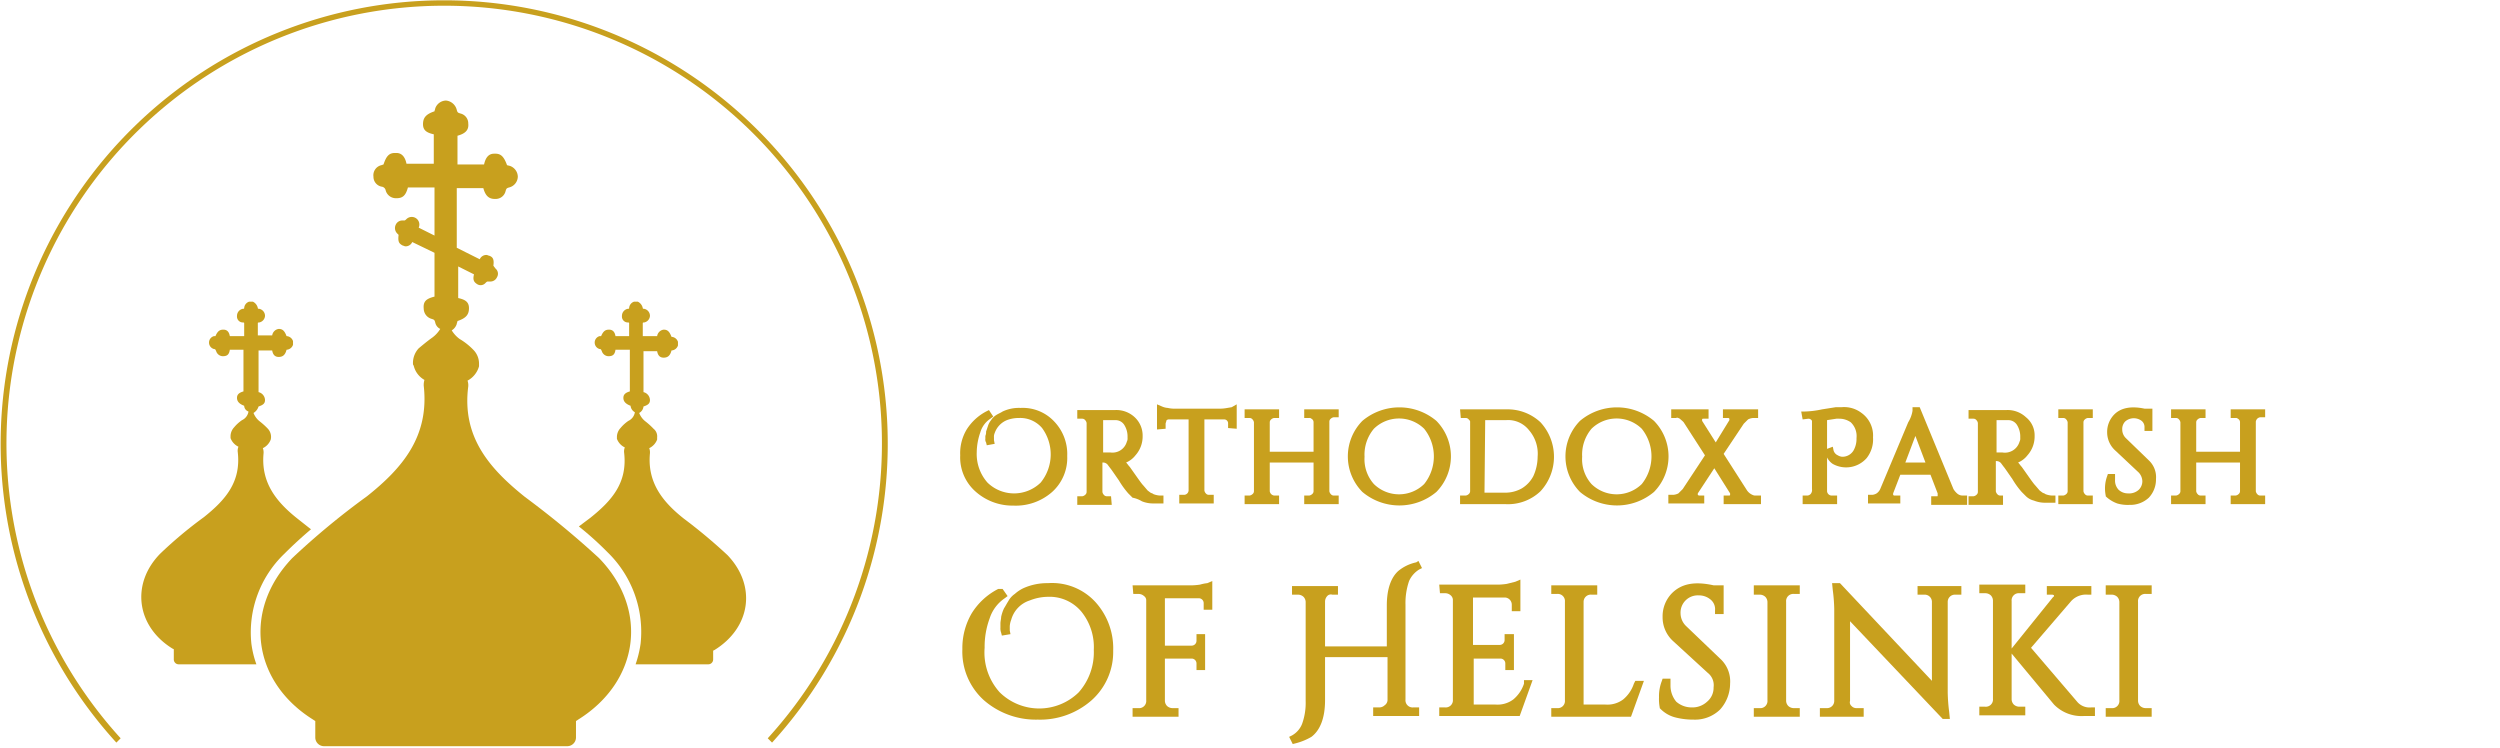 <svg xmlns="http://www.w3.org/2000/svg" viewBox="0 0 348.1 104.1"><defs><style>.cls-1{fill:#fff;}.cls-2{fill:#c8a01e;}</style></defs><title>Hos_logo_190v_EN</title><g id="Layer_2" data-name="Layer 2"><rect class="cls-1" width="348.1" height="104.1"/></g><g id="Layer_1" data-name="Layer 1"><g id="englanti"><path class="cls-2" d="M107.5,103.4l-.6-.6a60.95,60.95,0,1,0-90.1,0l-.6.6a61.76,61.76,0,1,1,91.3,0Z"/><path class="cls-2" d="M39.6,77.1c1.2-1.2,2.4-2.3,3.7-3.4l-1.9-1.5c-2.9-2.3-5.1-5-4.7-9.1a1.7,1.7,0,0,0-.1-.7,2.16,2.16,0,0,0,1.1-1.2,1.67,1.67,0,0,0-.4-1.5,10,10,0,0,0-1.1-1,2.73,2.73,0,0,1-.9-1.2,1.6,1.6,0,0,0,.7-.9c.6-.2.9-.4.9-.9a1.17,1.17,0,0,0-.9-1.1V48.8h1.9q.15.9.9.9c.5,0,.9-.2,1.1-1a1,1,0,0,0,.9-.7v-.5a1,1,0,0,0-.9-.7c-.3-.8-.6-1-1.1-1a1.06,1.06,0,0,0-.9.9h-2V45c0-.1.1-.1.2-.1a1,1,0,0,0,.8-.9,1,1,0,0,0-.8-1c-.1,0-.2,0-.2-.1a1.27,1.27,0,0,0-.7-.9h-.5a1,1,0,0,0-.7.9c0,.1-.1.1-.2.1a1,1,0,0,0-.8,1,.82.82,0,0,0,.8.9c.1,0,.2,0,.2.1v1.8H32q-.15-.9-.9-.9c-.5,0-.8.2-1.1.9h-.2a.93.93,0,0,0,0,1.8c.2,0,.2.1.3.3a1,1,0,0,0,.9.7c.6,0,.9-.2,1-.9h1.9v5.8c-.7.2-.9.5-.9.9s.2.8,1,1.1a.87.87,0,0,0,.6.8,1.59,1.59,0,0,1-.9,1.2,5.24,5.24,0,0,0-1.1,1,1.85,1.85,0,0,0-.5,1.2h0V61a2.16,2.16,0,0,0,1.1,1.2,1.48,1.48,0,0,0-.1.7c.5,4.2-1.7,6.7-4.7,9.1a58.86,58.86,0,0,0-6.1,5.1C18.2,81.3,19,87.2,24,90.3l.2.1v1.4a.68.68,0,0,0,.7.7H35.7a13.65,13.65,0,0,1-.7-2.9A15.16,15.16,0,0,1,39.6,77.1Z"/><path class="cls-2" d="M73.1,69.2c-5-4-8.8-8.4-7.9-15.4a2,2,0,0,0-.1-.8,3.24,3.24,0,0,0,1.6-2v-.4h0a2.73,2.73,0,0,0-.8-1.9A9,9,0,0,0,64,47.2,4.15,4.15,0,0,1,62.9,46a1.6,1.6,0,0,0,.7-.9c0-.1.1-.3.1-.4,1.2-.4,1.6-.9,1.6-1.8s-.6-1.2-1.5-1.4h0V37.1L66,38.2h0c-.2.8,0,1.1.5,1.4a.89.89,0,0,0,1.1-.2c.1-.1.2-.2.3-.2h.4a1,1,0,0,0,.9-.6.93.93,0,0,0-.2-1.2l-.3-.4c.1-.8,0-1.2-.6-1.4-.1,0-.2-.1-.4-.1a1,1,0,0,0-.9.6h0l-3.2-1.6V26.2h3.7c.3,1.1.8,1.5,1.6,1.5H69a1.41,1.41,0,0,0,1.4-1.1c.1-.3.1-.4.5-.5a1.59,1.59,0,0,0,1.2-1.5A1.63,1.63,0,0,0,71,23.1l-.4-.1c-.4-1.1-.8-1.6-1.6-1.6h-.2c-.8,0-1.2.6-1.4,1.5H63.7v-4h0c1.1-.3,1.6-.8,1.5-1.7a1.41,1.41,0,0,0-1.1-1.4c-.3-.1-.4-.1-.5-.5A1.71,1.71,0,0,0,62.1,14h0a1.63,1.63,0,0,0-1.5,1.1c0,.1-.1.3-.1.4-1.2.4-1.6.9-1.6,1.8s.6,1.2,1.5,1.4h0v4.1H56.6c-.2-1-.7-1.5-1.4-1.5H55c-.8,0-1.2.4-1.6,1.6l-.3.1A1.44,1.44,0,0,0,52,24.6,1.4,1.4,0,0,0,53.2,26a.64.64,0,0,1,.5.5,1.47,1.47,0,0,0,1.4,1.1h.1c.9,0,1.3-.4,1.6-1.5h3.7v6.7l-2.2-1.1a1.06,1.06,0,0,0-1.7-1.2c-.1.1-.2.2-.3.2H56a1,1,0,0,0-.9.6,1.06,1.06,0,0,0,.2,1.2l.2.2c-.1.9,0,1.2.6,1.5.1,0,.2.1.4.1a1,1,0,0,0,.9-.6h0l3.1,1.5v6.1h0c-1.2.3-1.6.7-1.5,1.7a1.5,1.5,0,0,0,1.1,1.4c.3.1.4.1.5.5a1.27,1.27,0,0,0,.7.9A4.26,4.26,0,0,1,60.2,47c-.7.5-1.3,1-1.9,1.5a3,3,0,0,0-.8,2h0c0,.2,0,.3.1.4a3.1,3.1,0,0,0,1.5,2,2.49,2.49,0,0,0-.1.8c.8,7.1-3,11.5-7.9,15.4a105.41,105.41,0,0,0-10.4,8.6c-6.9,7.2-5.6,17.2,2.9,22.5l.3.2v2.3a1.22,1.22,0,0,0,1.2,1.2H79a1.22,1.22,0,0,0,1.2-1.2v-2.3l.3-.2c8.5-5.3,9.9-15.3,2.9-22.5A125.88,125.88,0,0,0,73.1,69.2Z"/><path class="cls-2" d="M101.3,77.3a74.85,74.85,0,0,0-6.1-5.1c-2.9-2.3-5.1-5-4.7-9.1a1.7,1.7,0,0,0-.1-.7,2.16,2.16,0,0,0,1.1-1.2v-.3h0a1.35,1.35,0,0,0-.5-1.2,10,10,0,0,0-1.1-1,2.73,2.73,0,0,1-.9-1.2,1.15,1.15,0,0,0,.6-.9c.6-.2.9-.4.9-.9a1.17,1.17,0,0,0-.9-1.1V48.9h1.9q.15.9.9.9c.5,0,.9-.2,1.1-1a1,1,0,0,0,.9-.7v-.5a1,1,0,0,0-.9-.7c-.3-.8-.6-1-1.1-1a1.06,1.06,0,0,0-.9.9h-2V45c0-.1.1-.1.2-.1a1,1,0,0,0,.8-.9,1,1,0,0,0-.8-1c-.1,0-.2,0-.2-.1a1.27,1.27,0,0,0-.7-.9h-.5a1,1,0,0,0-.7.9c0,.1-.1.1-.2.1a1,1,0,0,0-.8,1,.82.82,0,0,0,.8.9c.1,0,.2,0,.2.1v1.8H85.7q-.15-.9-.9-.9c-.5,0-.8.2-1.1.9h-.2a.93.93,0,0,0,0,1.8c.2,0,.2.1.3.3a1,1,0,0,0,.9.7c.6,0,.9-.2,1-.9h2v5.8c-.7.2-.9.5-.9.9s.2.8,1,1.1a1.15,1.15,0,0,0,.6.9,1.59,1.59,0,0,1-.9,1.2,5.24,5.24,0,0,0-1.1,1,1.84,1.84,0,0,0-.5,1.2h0v.3A2.16,2.16,0,0,0,87,62.3a1.48,1.48,0,0,0-.1.7c.5,4.2-1.7,6.7-4.7,9.1l-1.6,1.2a44.82,44.82,0,0,1,4,3.6,15.45,15.45,0,0,1,4.6,12.7,15.29,15.29,0,0,1-.7,2.9H98.6a.68.68,0,0,0,.7-.7V90.6l.2-.1C104.5,87.4,105.4,81.6,101.3,77.3Z"/><path class="cls-2" d="M141.1,70.4a7.63,7.63,0,0,0,5.4-1.9,6.37,6.37,0,0,0,2.1-5,6.55,6.55,0,0,0-1.8-4.8,6,6,0,0,0-4.7-1.9,5.34,5.34,0,0,0-2.5.5c-.3.2-.6.3-.9.5a2.34,2.34,0,0,0-.7.7,2.51,2.51,0,0,0-.4.7l-.3.9a1.27,1.27,0,0,1-.1.6v.4a.75.75,0,0,0,.1.5l.1.4,1.1-.2-.1-.5v-.4a1.27,1.27,0,0,1,.1-.6,3,3,0,0,1,1.7-1.8,4.67,4.67,0,0,1,1.7-.3,4,4,0,0,1,3.2,1.4,6.21,6.21,0,0,1-.2,7.6,5.31,5.31,0,0,1-7.4,0A6,6,0,0,1,136,63a8.68,8.68,0,0,1,.5-2.8,3.42,3.42,0,0,1,1.4-1.9l.4-.3-.6-.9-.4.2a7.19,7.19,0,0,0-2.7,2.5,6.44,6.44,0,0,0-.9,3.6,6.34,6.34,0,0,0,2.2,5.1A7.72,7.72,0,0,0,141.1,70.4Z"/><path class="cls-2" d="M159,69.8a4.15,4.15,0,0,0,1.6.3H162V69h-.5a2.92,2.92,0,0,1-.9-.2c-.1-.1-.2-.1-.4-.2l-.4-.3-.6-.7c-.3-.3-.9-1.2-1.9-2.6-.2-.2-.3-.4-.5-.6a3.25,3.25,0,0,0,1.3-1,3.94,3.94,0,0,0,1-2.7,3.47,3.47,0,0,0-1.1-2.6,3.74,3.74,0,0,0-2.8-1H150v1.2h.7a.52.52,0,0,1,.4.2.76.76,0,0,1,.2.4v9.6a.52.52,0,0,1-.2.4.76.76,0,0,1-.4.2H150v1.2h4.8l-.1-1.2h-.6a.52.52,0,0,1-.4-.2.76.76,0,0,1-.2-.4V64.4h.1a.84.84,0,0,1,.7.4l.3.4c.1.1.5.7,1.2,1.7a11.8,11.8,0,0,0,1.3,1.8l.6.6A3.92,3.92,0,0,1,159,69.8ZM153.6,63V58.5h1.7a1.43,1.43,0,0,1,1.2.6,3,3,0,0,1,.5,1.6V61a.9.9,0,0,1-.1.5,2.07,2.07,0,0,1-2.3,1.5h-1Z"/><path class="cls-2" d="M171.5,56.7l-.6.1a5.7,5.7,0,0,1-1.3.1h-5.9a4.1,4.1,0,0,1-1.1-.1,2.35,2.35,0,0,1-.8-.2l-.7-.3v3.5l1.2-.1V59c0-.1.1-.3.1-.4s.2-.2.3-.2h2.8v9.9a.65.65,0,0,1-.6.6h-.7v1.2H169V68.9h-.7a.52.52,0,0,1-.4-.2.76.76,0,0,1-.2-.4V58.4h2.8a.54.54,0,0,1,.5.5v.7l1.2.1V56.3Z"/><path class="cls-2" d="M177,68.8a.76.76,0,0,1-.2-.4v-4h6.1v4a.52.52,0,0,1-.2.4.76.76,0,0,1-.4.2h-.7v1.2h4.8V69h-.7a.52.52,0,0,1-.4-.2.76.76,0,0,1-.2-.4V58.7a.52.52,0,0,1,.2-.4.76.76,0,0,1,.4-.2h.7V57h-4.8v1.2h.7a.37.37,0,0,1,.3.1.55.55,0,0,1,.3.5v4.1h-6.1V58.8a.52.52,0,0,1,.2-.4.76.76,0,0,1,.4-.2h.7V57h-4.8v1.2h.7a.52.52,0,0,1,.4.2.76.76,0,0,1,.2.4v9.6a.52.52,0,0,1-.2.4.76.76,0,0,1-.4.2h-.7v1.2h4.8V69h-.7A.76.76,0,0,1,177,68.8Z"/><path class="cls-2" d="M200,58.6a8,8,0,0,0-10.3,0,7.06,7.06,0,0,0,0,9.9,8,8,0,0,0,10.3,0,7.06,7.06,0,0,0,0-9.9Zm-10,5a5.59,5.59,0,0,1,1.3-3.9,5,5,0,0,1,7,0,6.16,6.16,0,0,1,0,7.7,5,5,0,0,1-7,0,5.2,5.2,0,0,1-1.3-3.8Z"/><path class="cls-2" d="M214.5,58.8h0a6.71,6.71,0,0,0-4.8-1.8h-6.4l.1,1.2h.7a.52.52,0,0,1,.4.2c.1.1.2.2.2.3v9.7a.52.52,0,0,1-.2.4.76.76,0,0,1-.4.2h-.8v1.2h6.4a6.55,6.55,0,0,0,4.8-1.8,7.08,7.08,0,0,0,0-9.6Zm-7.7-.3h2.9a3.7,3.7,0,0,1,3.2,1.4,5,5,0,0,1,1.2,3.7,6.6,6.6,0,0,1-.6,2.7,4.36,4.36,0,0,1-1.6,1.7,4.65,4.65,0,0,1-2.3.6h-2.9Z"/><path class="cls-2" d="M230.3,58.6a8,8,0,0,0-10.3,0,7.06,7.06,0,0,0,0,9.9,8,8,0,0,0,10.3,0A7.06,7.06,0,0,0,230.3,58.6Zm-10,5a5.59,5.59,0,0,1,1.3-3.9,5,5,0,0,1,7,0,6.16,6.16,0,0,1,0,7.7,5,5,0,0,1-7,0,5.2,5.2,0,0,1-1.3-3.8Z"/><path class="cls-2" d="M233.9,58.3c.2.2.5.4.6.6l2.9,4.5-3.1,4.7-.6.6a1.85,1.85,0,0,1-.7.2h-.7v1.2h5V69h-.7a.31.31,0,0,1-.2-.1v-.2h0l2.3-3.5,2.2,3.5v.2c0,.1-.1.1-.2.1H240v1.2h5.2V69h-.7a.9.9,0,0,1-.5-.1,1.78,1.78,0,0,1-.8-.7l-3.2-5,2.8-4.2.6-.6a1.85,1.85,0,0,1,.7-.2h.7V57h-4.9v1.2h.7c.1,0,.1,0,.2.1v.2h0l-1.9,3.1-1.9-3v-.2c0-.1.1-.1.2-.1h.7V57h-5.2v1.2h.7C233.5,58.1,233.7,58.2,233.9,58.3Z"/><path class="cls-2" d="M252.1,68.8a.76.76,0,0,1-.4.2H251v1.2h4.8V69H255a.65.65,0,0,1-.6-.6V63.7a2.36,2.36,0,0,0,.8.9,3.81,3.81,0,0,0,4.7-.8,4.2,4.2,0,0,0,.9-2.9,3.87,3.87,0,0,0-1.6-3.4,4,4,0,0,0-2.8-.8h-.8l-1.9.3a12.91,12.91,0,0,1-2.4.3h-.5l.2,1.1.8-.1a.55.55,0,0,1,.5.3v9.5A.84.84,0,0,1,252.1,68.8Zm2.3-10.3,1.3-.2h.4a2.77,2.77,0,0,1,1.6.5,2.65,2.65,0,0,1,.8,2.2,3.29,3.29,0,0,1-.4,1.7,1.8,1.8,0,0,1-1.6.9,1.42,1.42,0,0,1-.6-.2,1.06,1.06,0,0,1-.6-.7l-.1-.5-.8.3Z"/><path class="cls-2" d="M272.5,68.7a2.65,2.65,0,0,1-.5-.6l-4.7-11.4h-1v.5a4.42,4.42,0,0,1-.6,1.6l-3.9,9.3a1.47,1.47,0,0,1-.5.6,1.42,1.42,0,0,1-.6.2h-.6v1.2h4.5V69h-.9l-.1-.1v-.2l1-2.6h4.2l1,2.6V69c0,.1,0,.1-.1.1h-.8v1.2h5V69h-.6A1.14,1.14,0,0,1,272.5,68.7Zm-7.2-4.3,1.4-3.7,1.4,3.7Z"/><path class="cls-2" d="M279.2,69h-.7a.52.52,0,0,1-.4-.2.76.76,0,0,1-.2-.4V64.2h.1a.84.84,0,0,1,.7.4l.3.4c.1.1.5.7,1.2,1.7a11.8,11.8,0,0,0,1.3,1.8l.6.6a2.38,2.38,0,0,0,1.1.6,4.15,4.15,0,0,0,1.6.3h1.4V69h-.5a2.92,2.92,0,0,1-.9-.2c-.1-.1-.2-.1-.4-.2l-.4-.3-.6-.7c-.3-.3-.9-1.2-1.9-2.6-.2-.2-.3-.4-.5-.6a3.25,3.25,0,0,0,1.3-1,3.94,3.94,0,0,0,1-2.7,3.22,3.22,0,0,0-1.2-2.6,3.74,3.74,0,0,0-2.8-1h-5.2v1.2h.7a.52.52,0,0,1,.4.2.76.76,0,0,1,.2.4v9.6a.52.52,0,0,1-.2.4.76.76,0,0,1-.4.2h-.7v1.2h4.8V69ZM278,63V58.5h1.6a1.43,1.43,0,0,1,1.2.6,3,3,0,0,1,.5,1.6V61a.9.9,0,0,1-.1.5,2.12,2.12,0,0,1-2.4,1.5Z"/><path class="cls-2" d="M291.4,69h-.7a.52.52,0,0,1-.4-.2.76.76,0,0,1-.2-.4V58.8a.52.52,0,0,1,.2-.4.76.76,0,0,1,.4-.2h.7V57h-4.8v1.2h.7a.52.52,0,0,1,.4.2.76.76,0,0,1,.2.4v9.6a.52.52,0,0,1-.2.4.76.76,0,0,1-.4.2h-.7v1.2h4.8Z"/><path class="cls-2" d="M296,61a1.66,1.66,0,0,1-.5-1.2,1.5,1.5,0,0,1,.4-1.1,1.81,1.81,0,0,1,2.3-.1,1.09,1.09,0,0,1,.4.9V60h1.1V56.9h-1.1c-1.9-.4-3.3-.1-4.2.8a3.47,3.47,0,0,0-1,2.5,3.41,3.41,0,0,0,1.1,2.5l3.3,3.1a1.85,1.85,0,0,1,.5,1.2,1.66,1.66,0,0,1-.5,1.2,2,2,0,0,1-1.5.5,1.9,1.9,0,0,1-1.3-.5,1.87,1.87,0,0,1-.5-1.4V66h-1l-.1.3a5,5,0,0,0-.2,2.7v.1l.1.1a4.62,4.62,0,0,0,1.5.9,5.24,5.24,0,0,0,1.7.2,3.78,3.78,0,0,0,2.7-1,3.7,3.7,0,0,0,1-2.6,3.19,3.19,0,0,0-1-2.6Z"/><path class="cls-2" d="M314.3,58.3a.76.76,0,0,1,.4-.2h.7V57h-4.8v1.2h.7a.37.37,0,0,1,.3.1.55.55,0,0,1,.3.5v4.1h-6.1V58.8a.52.52,0,0,1,.2-.4.76.76,0,0,1,.4-.2h.7V57h-4.8v1.2h.7a.52.52,0,0,1,.4.2.76.76,0,0,1,.2.4v9.6a.52.52,0,0,1-.2.4.76.76,0,0,1-.4.2h-.7v1.2h4.8V69h-.7a.52.52,0,0,1-.4-.2.76.76,0,0,1-.2-.4v-4h6.1v4a.52.52,0,0,1-.2.4.76.76,0,0,1-.4.2h-.7v1.2h4.8V69h-.7a.52.52,0,0,1-.4-.2.76.76,0,0,1-.2-.4V58.7A.76.76,0,0,1,314.3,58.3Z"/><path class="cls-2" d="M145.9,81.2a8,8,0,0,0-3.4.7,5,5,0,0,0-1.2.8,2.84,2.84,0,0,0-.9,1c-.2.3-.4.7-.6,1a5.64,5.64,0,0,0-.4,1.2c0,.3-.1.6-.1.9v.6a1.7,1.7,0,0,0,.1.7l.1.4,1.2-.2-.1-.5v-.6a2.92,2.92,0,0,1,.2-.9,3.92,3.92,0,0,1,2.6-2.7,7,7,0,0,1,2.5-.5,5.77,5.77,0,0,1,4.7,2.1,7.85,7.85,0,0,1,1.7,5.3,8.4,8.4,0,0,1-2.1,5.9,7.85,7.85,0,0,1-11,0,8.26,8.26,0,0,1-2.1-6.2,11.41,11.41,0,0,1,.7-4.1,5.38,5.38,0,0,1,2.1-2.8l.4-.3-.7-1H139a9.31,9.31,0,0,0-3.7,3.4,9.58,9.58,0,0,0-1.3,5,9.1,9.1,0,0,0,3,7.1,11,11,0,0,0,7.5,2.7,10.84,10.84,0,0,0,7.5-2.7,9,9,0,0,0,3-6.9,9.58,9.58,0,0,0-2.5-6.8A8.19,8.19,0,0,0,145.9,81.2Z"/><path class="cls-2" d="M167.1,81.4a8.6,8.6,0,0,1-1.6.1h-7.8l.1,1.2h.7a1.14,1.14,0,0,1,.8.3.71.71,0,0,1,.3.6V97.5a1,1,0,0,1-1.1,1.1h-.8v1.2h6.4V98.6h-.8a1.14,1.14,0,0,1-.8-.3,1.08,1.08,0,0,1-.3-.7V91.7h3.7a.68.68,0,0,1,.7.7v.9h1.2v-5h-1.2v.9a.68.68,0,0,1-.7.7h-3.7V83.3h4.7a.68.68,0,0,1,.7.7v.9h1.2v-4l-.7.3A5.75,5.75,0,0,0,167.1,81.4Z"/><path class="cls-2" d="M197.2,78.3a5.82,5.82,0,0,0-2.5,1.2c-1,.9-1.6,2.5-1.6,4.8V90h-8.6V83.8a1.14,1.14,0,0,1,.3-.8.66.66,0,0,1,.7-.2h.8V81.6h-6.4v1.2h.8a1.14,1.14,0,0,1,.8.3,1.08,1.08,0,0,1,.3.7V97.6a8.59,8.59,0,0,1-.5,3.2,3.17,3.17,0,0,1-1.4,1.6l-.4.2.5,1,.4-.1a8.49,8.49,0,0,0,2.2-.9c1.2-.9,1.9-2.6,1.9-5.1v-6h8.7v5.9a.91.91,0,0,1-.4.8,1.08,1.08,0,0,1-.7.3h-.9v1.2h6.4V98.5h-.8a1,1,0,0,1-1.1-1.1V84.2a9.46,9.46,0,0,1,.5-3.3,3.64,3.64,0,0,1,1.4-1.6l.4-.2-.5-1Z"/><path class="cls-2" d="M212.2,95.2a4.82,4.82,0,0,1-1.5,2.2,3.67,3.67,0,0,1-2.5.7h-3V91.7h3.7a.68.68,0,0,1,.7.7v.9h1.2v-5h-1.3v.8a.68.68,0,0,1-.7.7h-3.7V83.2h4.5a1,1,0,0,1,.9,1v.9h1.2V80.7l-.7.3-1.2.3a8.6,8.6,0,0,1-1.6.1h-7.8l.1,1.2h.7a1.14,1.14,0,0,1,.8.3.86.86,0,0,1,.3.6V97.4a1,1,0,0,1-1.1,1.1h-.8v1.2h11.2l1.8-5h-1.2Z"/><path class="cls-2" d="M227.5,95.2a4.82,4.82,0,0,1-1.5,2.2,3.67,3.67,0,0,1-2.5.7h-3V83.8a1,1,0,0,1,1.1-1h.8V81.5H216v1.2h.8a1,1,0,0,1,1.1,1.1V97.5a1,1,0,0,1-1.1,1.1H216v1.2h11.1l1.8-5h-1.2Z"/><path class="cls-2" d="M234.8,87.2a2.5,2.5,0,0,1-.8-1.8,2.4,2.4,0,0,1,2.5-2.5,2.52,2.52,0,0,1,1.7.6,1.72,1.72,0,0,1,.6,1.5v.5H240v-4h-1.4c-2.7-.6-4.5-.2-5.8,1.1a4.6,4.6,0,0,0-1.3,3.3,4.48,4.48,0,0,0,1.5,3.4l4.8,4.4a2.17,2.17,0,0,1,.8,2,2.52,2.52,0,0,1-.9,2,3,3,0,0,1-2.2.8,3.23,3.23,0,0,1-2.1-.8,3.49,3.49,0,0,1-.8-2.2v-1h-1.1l-.1.3a5.87,5.87,0,0,0-.4,2.3,6.15,6.15,0,0,0,.1,1.4v.1l.1.1a4.45,4.45,0,0,0,2.1,1.2,10.07,10.07,0,0,0,2.5.3,5,5,0,0,0,3.7-1.4,5.43,5.43,0,0,0,1.4-3.6,4.27,4.27,0,0,0-1.4-3.5Z"/><path class="cls-2" d="M244.2,82.8h.8a1.14,1.14,0,0,1,.8.3,1.08,1.08,0,0,1,.3.7V97.5a1,1,0,0,1-1.1,1.1h-.8v1.2h6.4V98.6h-.8a1.14,1.14,0,0,1-.8-.3,1.08,1.08,0,0,1-.3-.7V83.8a1,1,0,0,1,1.1-1.1h.8V81.5h-6.4Z"/><path class="cls-2" d="M267,82.8h1a1,1,0,0,1,1,1v11L256.2,81.2h-1.1l.1,1a22.75,22.75,0,0,1,.2,2.6V97.6a1,1,0,0,1-1,1h-1v1.2h6.1V98.6h-1a.91.91,0,0,1-.7-.3.66.66,0,0,1-.2-.7V86.5l12.9,13.6h1l-.1-1a24.52,24.52,0,0,1-.2-2.7V83.8a1,1,0,0,1,1-1h.9V81.6H267Z"/><path class="cls-2" d="M289.3,97.8l-6.5-7.6,5.5-6.4a2.8,2.8,0,0,1,2.4-1h.5V81.6H285v1.2h.7a.44.44,0,0,1,.3.1V83a.1.1,0,0,1-.1.1l-5.8,7.2V83.7a1,1,0,0,1,1.1-1.1h.8V81.4h-6.4v1.2h.8a1.14,1.14,0,0,1,.8.3,1.08,1.08,0,0,1,.3.7V97.3a1,1,0,0,1-1.1,1.1h-.8v1.2H282V98.4h-.8a1.14,1.14,0,0,1-.8-.3,1.08,1.08,0,0,1-.3-.7V91l5.9,7.1a5.35,5.35,0,0,0,4.1,1.6h1.6V98.5h-.5A2.28,2.28,0,0,1,289.3,97.8Z"/><path class="cls-2" d="M293.2,82.8h.8a1.14,1.14,0,0,1,.8.3,1.08,1.08,0,0,1,.3.7V97.5a1,1,0,0,1-1.1,1.1h-.8v1.2h6.4V98.6h-.8a1.14,1.14,0,0,1-.8-.3,1.08,1.08,0,0,1-.3-.7V83.8a1,1,0,0,1,1.1-1.1h.8V81.5h-6.4Z"/></g></g></svg>